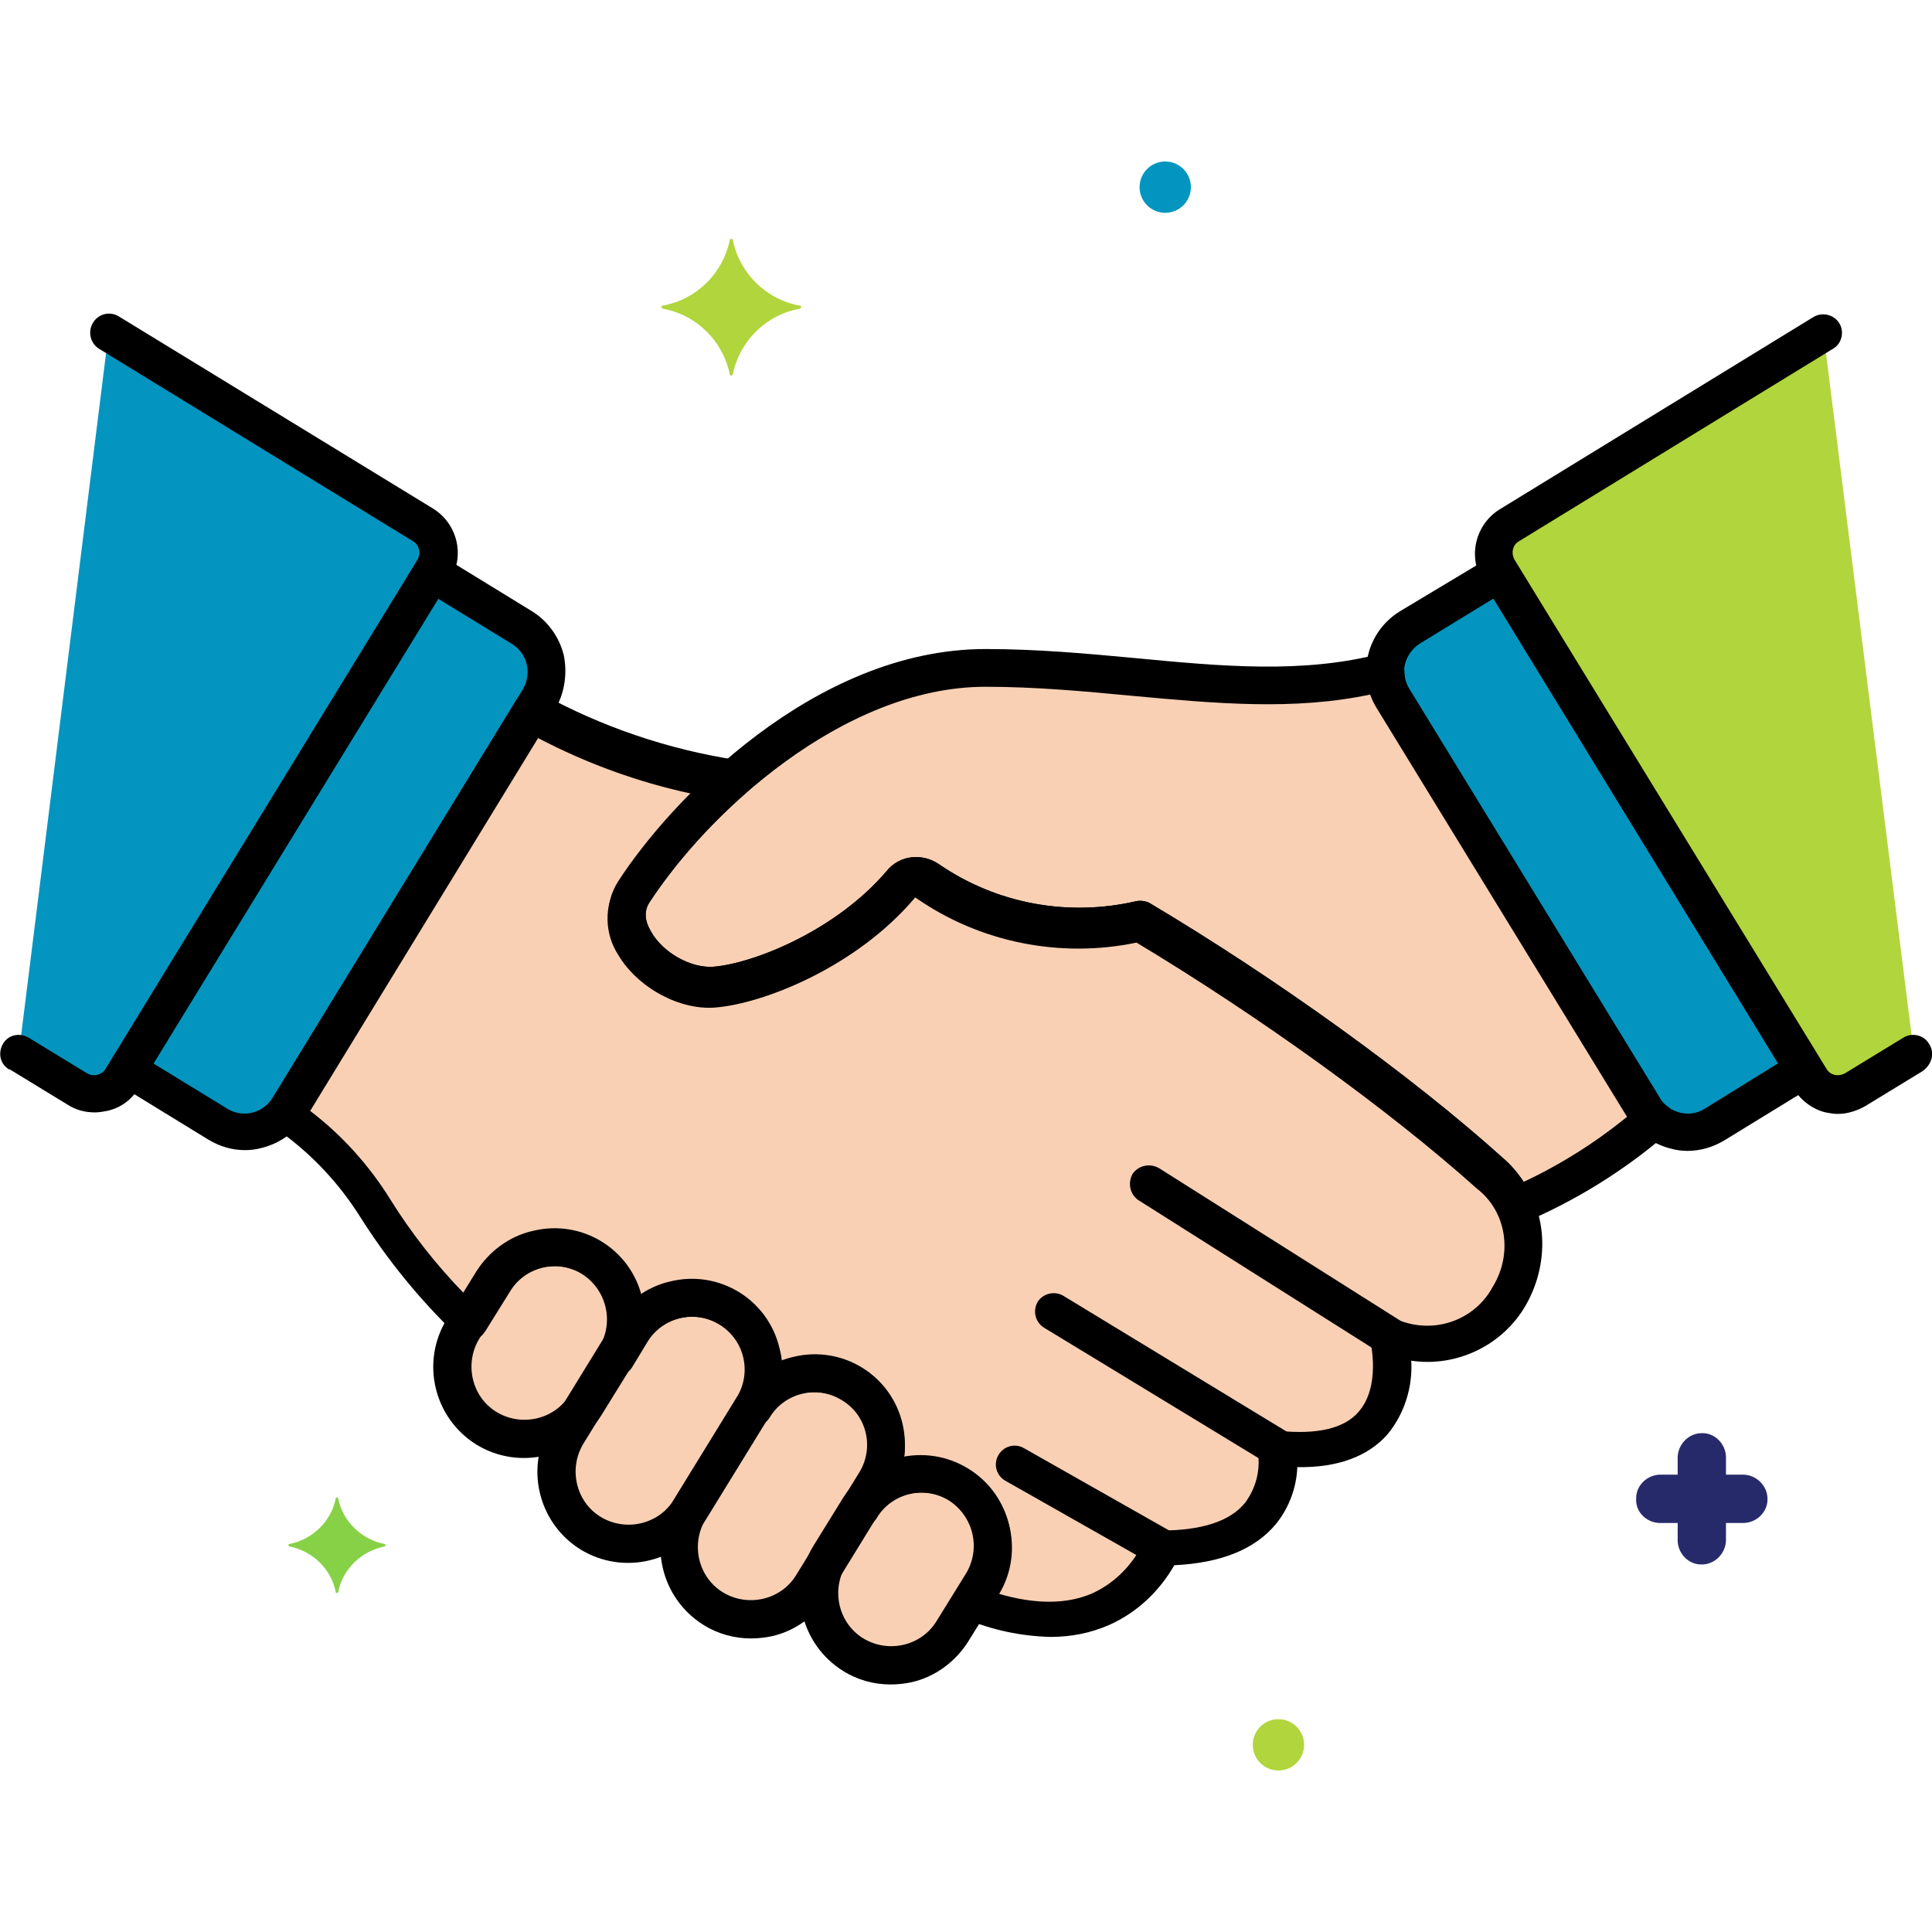 <svg xmlns="http://www.w3.org/2000/svg" version="1.1" xmlns:xlink="http://www.w3.org/1999/xlink" width="512" height="512" x="0" y="0" viewBox="0 0 256 256" style="enable-background:new 0 0 512 512" xml:space="preserve" class=""><g><g fill="#f9d0b4"><path d="M78.4 166.7c-4.5-2.8-10.4-1.4-13.1 3.1l-3.9 6.3c-2.8 4.5-1.4 10.4 3.1 13.1 4.5 2.8 10.4 1.4 13.1-3.1l3.9-6.3c2.7-4.5 1.4-10.3-3.1-13.1z" fill="#f9d0b4" opacity="1" data-original="#f9d0b4"></path><path d="M96.6 173.4c-4.5-2.8-10.4-1.4-13.1 3.1L75.2 190c-2.8 4.5-1.4 10.4 3.1 13.1 4.5 2.8 10.4 1.4 13.1-3.1l8.3-13.5c2.8-4.5 1.4-10.3-3.1-13.1z" fill="#f9d0b4" opacity="1" data-original="#f9d0b4"></path><path d="M112.9 183.4c-4.5-2.8-10.4-1.4-13.1 3.1L91.4 200c-2.8 4.5-1.4 10.4 3.1 13.1 4.5 2.8 10.4 1.4 13.1-3.1l8.3-13.5c2.8-4.5 1.4-10.3-3-13.1z" fill="#f9d0b4" opacity="1" data-original="#f9d0b4"></path><path d="M127 196.7c-4.5-2.8-10.4-1.4-13.1 3.1l-3.9 6.3c-2.8 4.5-1.4 10.4 3.1 13.1 4.5 2.8 10.4 1.4 13.1-3.1l3.9-6.3c2.8-4.4 1.4-10.3-3.1-13.1z" fill="#f9d0b4" opacity="1" data-original="#f9d0b4"></path></g><path fill="#0395bf" d="m69.2 83.2-11.9-7.3L17 141.7l11.9 7.3c3.2 2 7.4 1 9.4-2.3l33.2-54.2c1.9-3.1.9-7.4-2.3-9.3zM198.7 75.9l-11.9 7.3c-3.2 2-4.2 6.2-2.3 9.4l33.2 54.2c2 3.2 6.2 4.2 9.4 2.3l11.9-7.3z" opacity="1" data-original="#dae6f1" class=""></path><path fill="#f9d0b4" d="m217.8 146.7-33.2-54.2c-.6-1-1-2.2-1-3.5-16.6 4.4-34.1-.5-53.1-.5-20.5 0-39.2 18.2-46.6 29.7-3.6 5.5 4.2 12.9 10.8 12.4 5.4-.4 17.1-4.7 24.7-13.6.9-1 2.4-1.2 3.5-.4 8.2 5.7 18.5 7.6 28.2 5.3 17.4 10.4 35.1 23.3 46.3 33.4 1.4 1.3 2.5 2.8 3.3 4.5 6.9-2.8 13.4-7.3 18.5-11.4-.5-.5-1-1-1.4-1.7z" opacity="1" data-original="#f9d0b4"></path><path fill="#f9d0b4" d="M197.5 155.3c-11.2-10.1-28.9-23-46.3-33.4-9.7 2.3-20 .4-28.2-5.3-1.1-.8-2.6-.6-3.5.4-7.6 8.9-19.3 13.2-24.7 13.6-6.5.5-14.4-6.9-10.8-12.4 3.7-5.6 8.2-10.6 13.3-15-9.4-1.4-18.5-4.5-26.8-9.1l-32.2 52.6c-.2.2-.3.5-.5.7 4.8 3.3 8.8 7.5 11.9 12.4 3.5 5.5 7.7 10.7 12.4 15.2l3.3-5.3c2.8-4.5 8.6-5.9 13.1-3.1s5.9 8.6 3.1 13.1l2-3.3c2.8-4.5 8.6-5.9 13.1-3.1s5.9 8.6 3.1 13.1c2.8-4.5 8.6-5.9 13.1-3.1 4.5 2.8 5.9 8.6 3.1 13.1l-2 3.3c2.8-4.5 8.6-5.9 13.1-3.1s5.8 8.6 3.1 13.1l-1.5 2.4c19.5 7.8 25.2-7.2 25.2-7.2 18 0 15.4-13.2 15.4-13.2C188.2 194 184 177 184 177c.3.1.6.3 1 .4 13.2 4.5 22.8-12.8 12.5-22.1z" opacity="1" data-original="#f9d0b4"></path><path fill="#0395bf" d="M56 69.5 14.4 44 2.5 139.6l7.7 4.7c2 1.3 4.7.6 6-1.4l41.3-67.4c1.2-2 .6-4.7-1.5-6z" opacity="1" data-original="#5290db" class=""></path><path fill="#b1d53c" d="M241.6 44 200 69.5c-2 1.3-2.7 3.9-1.4 6l41.3 67.4c1.3 2 3.9 2.7 6 1.4l7.7-4.7z" opacity="1" data-original="#5b5d60" class=""></path><path fill="#87d147" d="M51 204.6c-3.1-.6-5.6-3-6.2-6.1 0-.1-.3-.1-.3 0-.6 3.1-3.1 5.5-6.2 6.1-.1 0-.1.2 0 .3 3.1.6 5.6 3 6.2 6.1 0 .1.3.1.3 0 .6-3.1 3.1-5.5 6.2-6.1.1-.1.1-.3 0-.3z" opacity="1" data-original="#87d147" class=""></path><path fill="#272a6a" d="M231.1 195.4h-2.4v-2.3c0-1.7-1.4-3.2-3.1-3.2h-.1c-1.7 0-3.1 1.4-3.2 3.1v2.4H220c-1.7 0-3.2 1.4-3.2 3.1v.1c-.1 1.7 1.3 3.1 3 3.2h2.5v2.3c0 1.7 1.4 3.2 3.1 3.2h.1c1.7 0 3.1-1.4 3.2-3.1v-2.4h2.3c1.7 0 3.2-1.4 3.2-3.1v-.1c0-1.7-1.4-3.1-3.1-3.2z" opacity="1" data-original="#70d6f9" class=""></path><circle cx="169.4" cy="231.2" r="3.4" fill="#b1d53c" opacity="1" data-original="#f5c84c" class=""></circle><circle cx="154.4" cy="24.8" r="3.4" fill="#0395bf" opacity="1" data-original="#fc657e" class=""></circle><path fill="#b1d53c" d="M106 40.5c-4.5-.8-8-4.3-8.9-8.7 0-.2-.4-.2-.4 0-.9 4.4-4.4 7.9-8.9 8.7-.2 0-.2.3 0 .4 4.5.8 8 4.3 8.9 8.7 0 .2.4.2.4 0 .9-4.4 4.4-7.9 8.9-8.7.2-.1.2-.4 0-.4z" opacity="1" data-original="#f5c84c" class=""></path><path d="m185.4 174.9-31.8-20.1c-1.2-.7-2.7-.4-3.5.7-.7 1.2-.4 2.7.7 3.5l31.8 20.1c1.2.8 2.7.4 3.5-.7s.5-2.7-.7-3.5zM170.5 189.7l-29.6-18c-1.2-.7-2.7-.3-3.4.8-.7 1.2-.3 2.7.8 3.4l29.6 18c1.2.7 2.7.3 3.4-.8s.4-2.7-.8-3.4zM155.1 202.9l-19.4-11c-1.2-.7-2.7-.3-3.4.9s-.3 2.7.9 3.4l19.4 11c1.2.7 2.7.3 3.4-.9s.3-2.7-.9-3.4zM85.1 172c-1.5-6.5-8-10.5-14.5-8.9-3.1.7-5.8 2.7-7.5 5.4l-3.9 6.3c-3.5 5.7-1.7 13.1 3.9 16.6 5.7 3.5 13.1 1.7 16.6-3.9l3.9-6.3c1.7-2.8 2.2-6.1 1.5-9.2zm-5.7 6.5-3.9 6.3c-2 3.3-6.4 4.3-9.7 2.3-3.3-2-4.3-6.4-2.3-9.7l3.9-6.3c2-3.3 6.4-4.3 9.7-2.3 3.3 2.1 4.3 6.4 2.3 9.7z" fill="#000000" opacity="1" data-original="#000000" class=""></path><path d="M103.3 178.7c-1.5-6.5-8-10.5-14.5-8.9-3.1.7-5.8 2.7-7.5 5.4L73 188.7c-3.5 5.7-1.7 13.1 3.9 16.6 5.7 3.5 13.1 1.7 16.6-3.9l8.3-13.5c1.8-2.8 2.3-6.1 1.5-9.2zm-5.7 6.5-8.3 13.5c-2 3.3-6.4 4.3-9.7 2.3s-4.3-6.4-2.3-9.7l8.3-13.5c2-3.3 6.4-4.3 9.7-2.3s4.4 6.3 2.3 9.7z" fill="#000000" opacity="1" data-original="#000000" class=""></path><path d="M119.6 188.7c-1.5-6.5-8-10.5-14.5-8.9-3.1.7-5.8 2.7-7.5 5.4l-8.3 13.5c-3.5 5.7-1.7 13.1 3.9 16.6 1.9 1.2 4.1 1.8 6.3 1.8.9 0 1.9-.1 2.8-.3 3.1-.7 5.8-2.7 7.5-5.4l8.3-13.5c1.7-2.8 2.2-6.1 1.5-9.2zm-5.8 6.5-8.3 13.5c-2 3.3-6.4 4.3-9.7 2.3-3.3-2-4.3-6.4-2.3-9.7l8.3-13.5c2-3.3 6.4-4.3 9.7-2.3 3.4 2 4.4 6.4 2.3 9.7z" fill="#000000" opacity="1" data-original="#000000" class=""></path><path d="M128.3 194.6c-5.7-3.5-13.1-1.7-16.6 3.9l-3.9 6.3c-3.5 5.7-1.7 13.1 3.9 16.6 1.9 1.2 4.1 1.8 6.3 1.8.9 0 1.9-.1 2.8-.3 3.1-.7 5.8-2.7 7.5-5.4l3.9-6.3c3.5-5.7 1.8-13.1-3.9-16.6zm-.3 13.9-3.9 6.3c-2 3.3-6.4 4.3-9.7 2.3-3.3-2-4.3-6.4-2.3-9.7l3.9-6.3c2-3.3 6.4-4.3 9.7-2.3 3.3 2.1 4.3 6.4 2.3 9.7zM74.7 86.8c-.6-2.4-2.1-4.5-4.2-5.8l-11.9-7.3c-1.2-.7-2.7-.4-3.4.8l-40.3 65.8c-.7 1.2-.4 2.7.8 3.4l11.9 7.3c1.5.9 3.1 1.4 4.9 1.4.7 0 1.5-.1 2.2-.3 2.4-.6 4.5-2.1 5.8-4.2l33.2-54.2c1.1-1.9 1.5-4.5 1-6.9zm-5.4 4.5-33.2 54.2c-1.3 2-3.9 2.7-6 1.4l-9.8-6L58 79.3l9.8 6c2.1 1.3 2.7 3.9 1.5 6zM241.2 140.4l-40.3-65.8c-.7-1.2-2.3-1.5-3.4-.8l-12 7.2c-4.4 2.7-5.8 8.4-3.1 12.8l33.2 54.2c1.3 2.1 3.4 3.6 5.8 4.2.7.2 1.5.3 2.2.3 1.7 0 3.4-.5 4.9-1.4l11.9-7.3c1.2-.7 1.5-2.2.8-3.4zm-15.3 6.5c-2 1.3-4.7.6-6-1.4l-33.2-54.2c-1.3-2-.6-4.7 1.4-6l9.8-6 37.7 61.6z" fill="#000000" opacity="1" data-original="#000000" class=""></path><path d="M220.8 146.5c-.4-.3-.7-.7-.9-1.1l-33.2-54.2c-.4-.7-.6-1.4-.6-2.2 0-1.4-1.2-2.5-2.5-2.5-.2 0-.4 0-.6.1-10.3 2.7-21.1 1.7-32.6.6-6.4-.6-13-1.2-19.8-1.2-22.7 0-41.8 20.1-48.7 30.8-1.8 2.8-1.7 6.5.1 9.3 2.6 4.4 8.2 7.4 12.9 7 6.3-.5 18.6-5.3 26.4-14.5 0-.1.1-.1.2 0 8.5 5.9 19.1 8 29.2 5.9 16.3 9.8 33.5 22.2 45.1 32.6 1.2 1 2.1 2.3 2.7 3.7.5 1.2 2 1.8 3.2 1.3 6.9-2.9 13.4-6.9 19.1-11.8 1.1-.9 1.2-2.4.4-3.5-.1-.1-.2-.2-.4-.3zm-18.9 10.1c-.8-1.2-1.7-2.3-2.8-3.2-12-10.8-29.9-23.7-46.7-33.7-.5-.3-1.2-.4-1.8-.3-9 2.1-18.5.4-26.2-4.9-2.2-1.5-5.2-1.2-6.9.9-6.8 8-17.8 12.3-23 12.7-2.9.2-6.6-1.8-8.2-4.6-.9-1.5-1-2.8-.2-4C93.6 108 111.6 91 130.6 91c6.6 0 13.1.6 19.4 1.2 11 1 21.4 2 31.7-.2.2.6.5 1.2.8 1.7l33.2 54.2c-4.3 3.5-8.9 6.4-13.8 8.7z" fill="#000000" opacity="1" data-original="#000000" class=""></path><path d="M199.1 153.4c-12-10.8-29.9-23.7-46.7-33.7-.5-.3-1.2-.4-1.8-.3-9 2.1-18.5.4-26.2-4.9-2.2-1.5-5.2-1.2-6.9.9-6.8 8-17.8 12.3-23 12.7-2.9.2-6.6-1.8-8.2-4.6-.9-1.5-1-2.8-.2-4 3.6-5.4 7.9-10.2 12.8-14.5 1-.9 1.1-2.5.2-3.5-.4-.5-.9-.7-1.5-.8-9.1-1.4-17.9-4.4-25.9-8.8-1.2-.6-2.6-.3-3.3.9l-32.2 52.6c-.1.2-.2.3-.3.5-.9 1.1-.7 2.6.4 3.5.1 0 .1.1.2.1 4.5 3.1 8.3 7.1 11.2 11.7 3.6 5.7 7.9 11 12.8 15.7 1 1 2.6.9 3.5-.1.1-.1.2-.3.3-.4l3.3-5.3c2-3.3 6.4-4.3 9.7-2.3s4.3 6.4 2.3 9.7c-.7 1.2-.3 2.7.8 3.4 1.2.7 2.7.4 3.4-.8l2-3.3c2-3.3 6.4-4.3 9.7-2.3s4.3 6.4 2.3 9.7c-.7 1.2-.4 2.7.8 3.4s2.7.4 3.4-.8c2-3.3 6.4-4.3 9.7-2.3s4.3 6.4 2.3 9.7l-2 3.3c-.7 1.2-.4 2.7.8 3.4s2.7.4 3.4-.8c2-3.3 6.4-4.3 9.7-2.3s4.3 6.4 2.3 9.7l-1.5 2.4c-.7 1.2-.4 2.7.8 3.4.1.1.3.1.4.2 3.6 1.5 7.4 2.3 11.3 2.4 2.7 0 5.3-.5 7.8-1.6 3.6-1.6 6.6-4.4 8.6-7.9 6.2-.3 10.7-2.1 13.5-5.5 1.7-2.1 2.7-4.8 2.8-7.5 5.3.1 9.4-1.4 12-4.4 2.2-2.7 3.3-6.2 3.1-9.7 6.1.9 12.2-2.1 15.2-7.4 3.1-5.4 3.5-13.6-3.1-19.5zm-1.3 17.1c-2.3 4.3-7.4 6.2-12 4.6-.3-.1-.5-.2-.8-.3-1.3-.5-2.7.1-3.3 1.4-.2.5-.2 1-.1 1.6 0 .1 1.4 5.9-1.6 9.3-1.9 2.2-5.5 3-10.5 2.5-1.4-.2-2.6.8-2.8 2.2v.8c.3 2.3-.3 4.6-1.7 6.5-2 2.5-5.8 3.7-11.2 3.7-1 0-2 .6-2.3 1.6-1.4 2.9-3.7 5.3-6.7 6.7-3.4 1.5-7.6 1.5-12.4.1 3.4-5.7 1.5-13.1-4.2-16.5-2.5-1.5-5.5-2-8.4-1.5.8-6.6-3.8-12.6-10.4-13.4-2-.2-3.9 0-5.8.7-.1-.5-.1-1-.3-1.5-1.5-6.5-8-10.5-14.5-8.9-1.4.3-2.7.9-3.9 1.7-1.8-6.4-8.5-10.1-14.8-8.3-2.9.8-5.4 2.7-7 5.3l-1.6 2.6c-3.7-3.8-7-8-9.8-12.5s-6.4-8.5-10.6-11.7l30.2-49.4c6.5 3.4 13.4 5.9 20.5 7.4-3.7 3.7-7.1 7.7-10 12-1.8 2.8-1.7 6.5.1 9.3 2.6 4.4 8.2 7.4 12.9 7 6.3-.5 18.6-5.3 26.4-14.5 0-.1.1-.1.2 0 8.5 5.9 19.1 8 29.2 5.9 16.3 9.8 33.5 22.2 45.1 32.6 3.9 3 4.8 8.6 2.1 13zM57.4 67.4 15.7 41.9c-1.2-.7-2.7-.3-3.4.9s-.3 2.7.8 3.4l41.6 25.5c.9.5 1.1 1.7.6 2.5L14 141.6c-.5.9-1.7 1.1-2.5.6l-7.7-4.7c-1.2-.7-2.7-.4-3.4.8s-.4 2.7.8 3.4h.1l7.7 4.7c1.1.7 2.3 1 3.6 1 .5 0 1.1-.1 1.6-.2 1.8-.4 3.3-1.5 4.2-3.1l41.3-67.4c1.9-3.1.9-7.3-2.3-9.3zM255.6 138.3c-.7-1.2-2.3-1.5-3.4-.8l-7.7 4.7c-.9.5-2 .3-2.5-.6l-41.3-67.4c-.5-.9-.3-2 .6-2.5l41.6-25.5c1.2-.7 1.5-2.3.8-3.4s-2.2-1.5-3.4-.8l-41.6 25.5c-3.2 2-4.2 6.2-2.3 9.4l41.3 67.4c.9 1.5 2.5 2.7 4.2 3.1.5.1 1.1.2 1.6.2 1.3 0 2.5-.4 3.6-1l7.7-4.7c1.2-.9 1.6-2.4.8-3.6z" fill="#000000" opacity="1" data-original="#000000" class=""></path></g></svg>